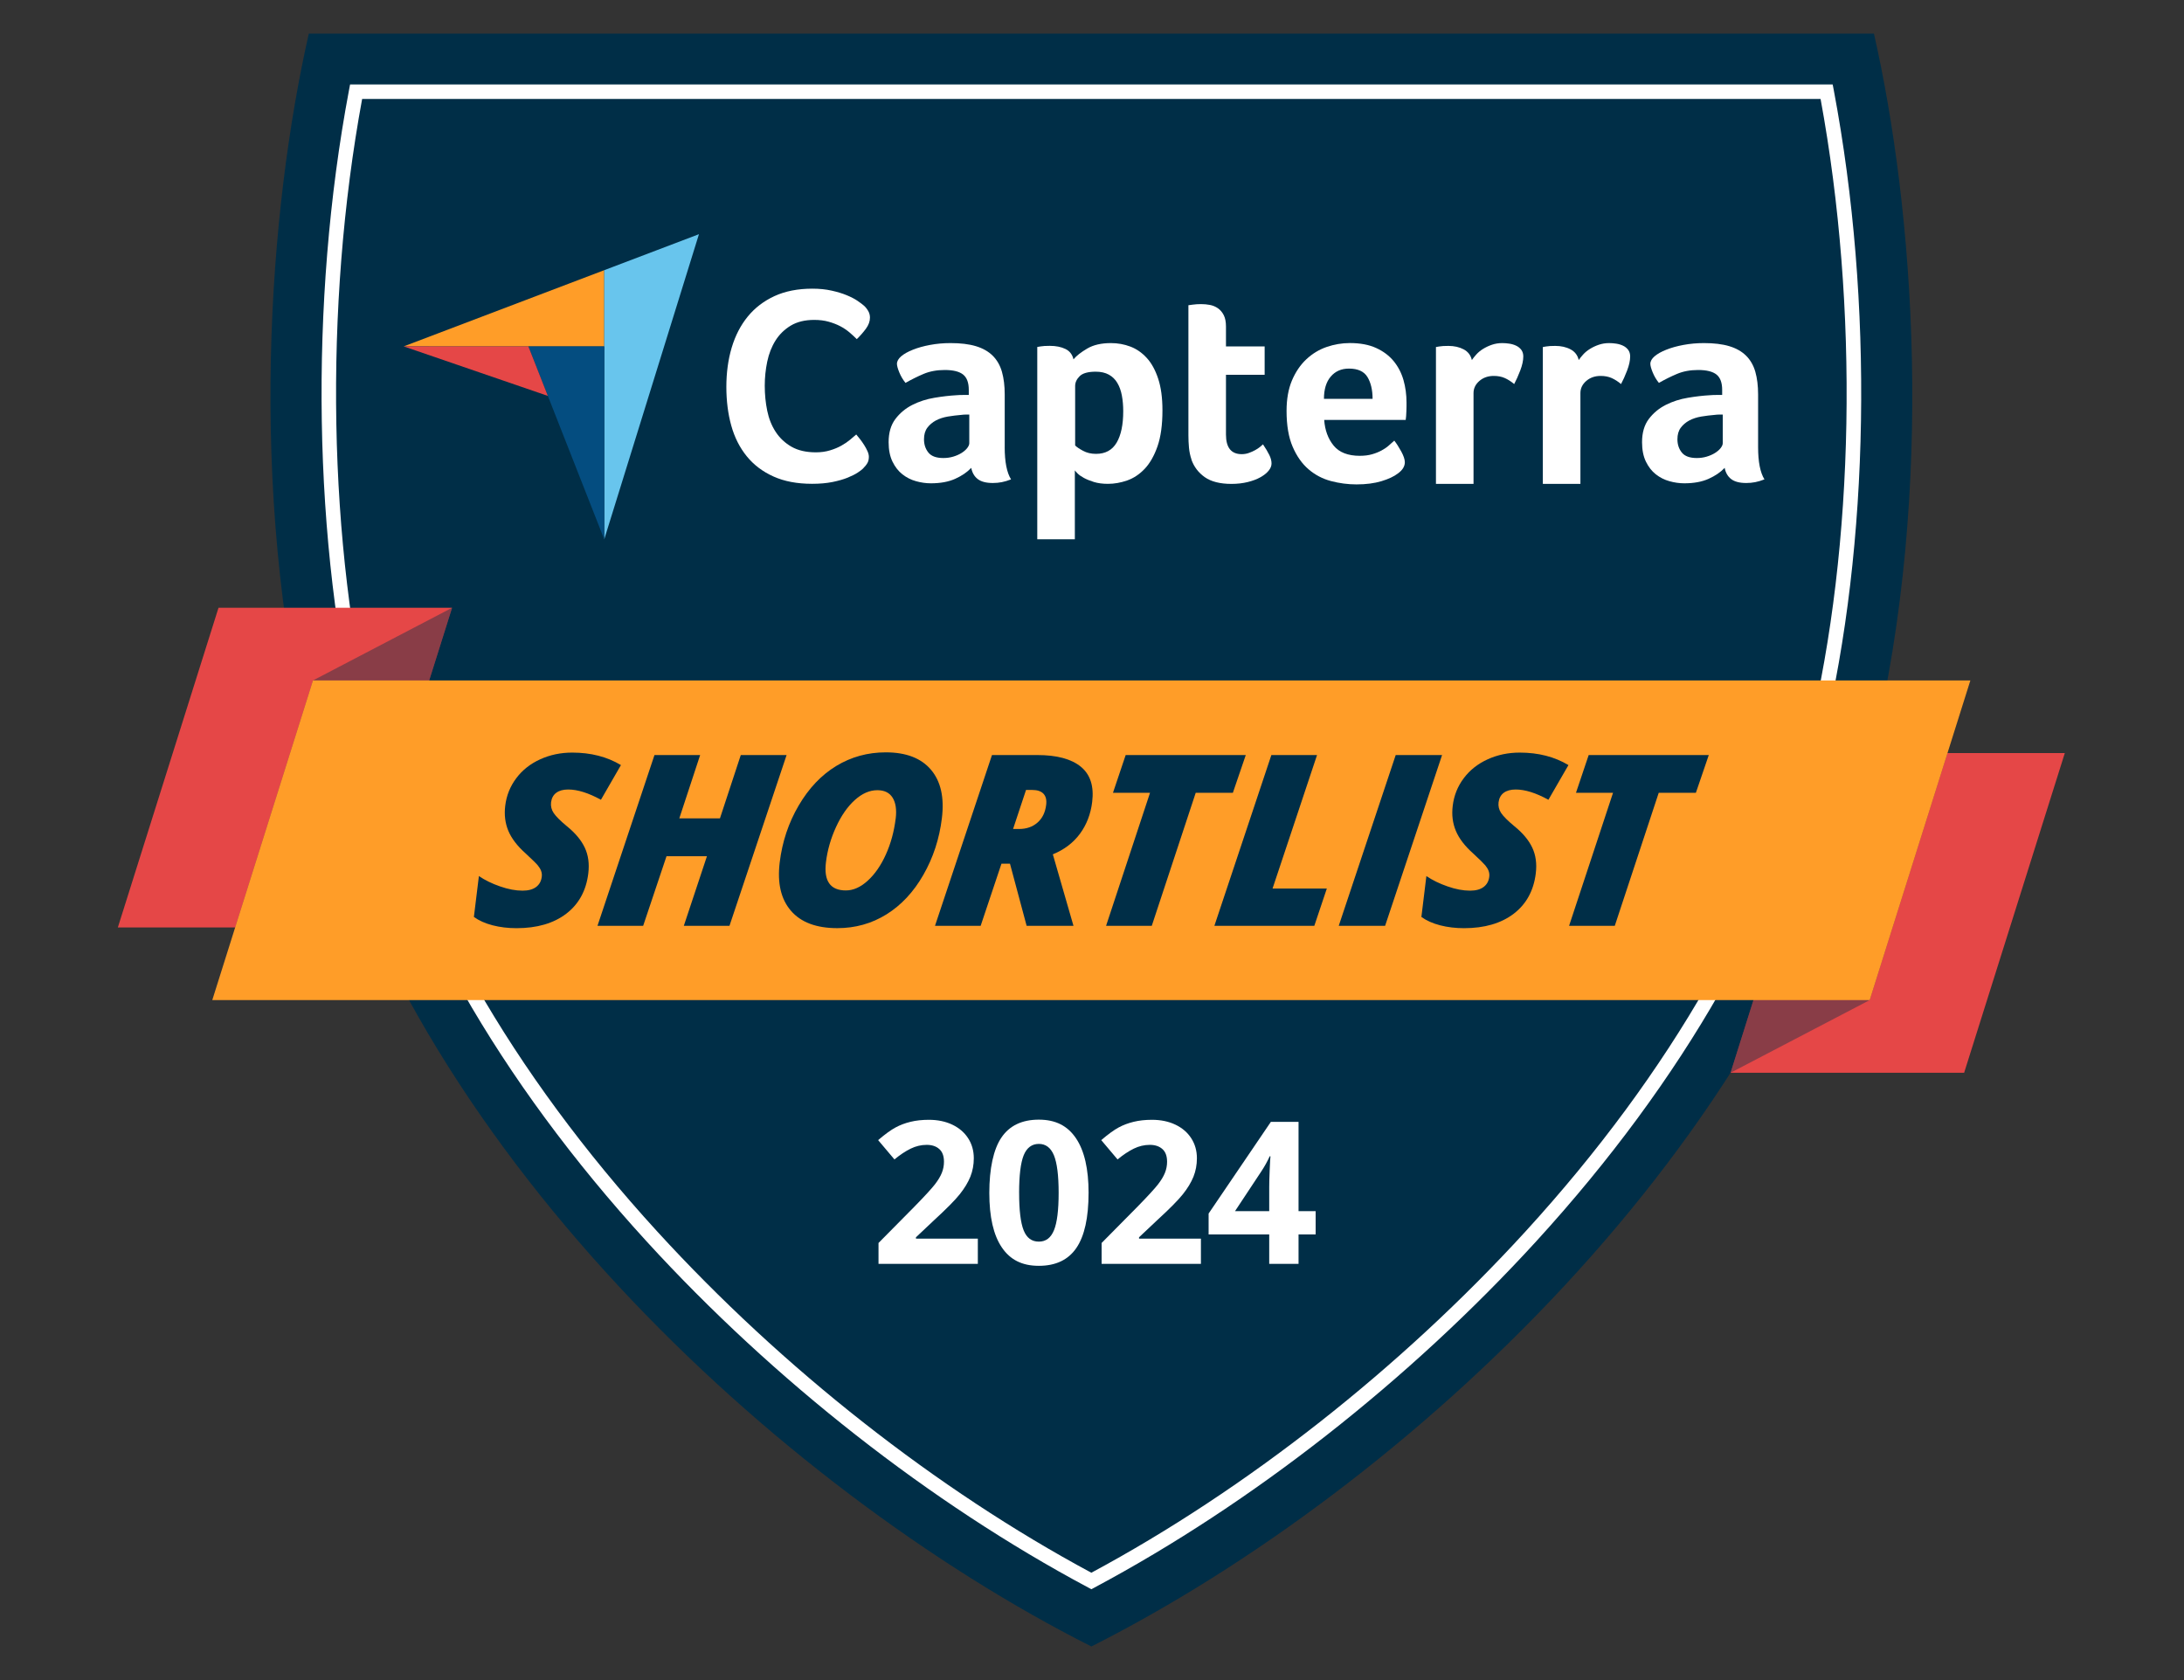 <svg width="117" height="90" viewBox="0 0 117 90" fill="none" xmlns="http://www.w3.org/2000/svg">
<rect x="0" y="0" width="117" height="90" fill="#333333" stroke="none"/>
<path d="M100.328 40.15C95.267 61.174 75.306 79.704 58.467 88.2C41.626 79.704 21.665 61.174 16.606 40.15C13.223 26.077 14.423 11.128 16.544 1.8H100.389C102.511 11.128 103.709 26.077 100.328 40.15Z" fill="#002E47"/>
<path d="M58.467 85.134L58.284 85.036C49.85 80.536 41.45 73.953 34.635 66.496C26.744 57.863 21.424 48.532 19.254 39.514C16.764 29.153 16.556 16.191 18.694 4.841L18.754 4.524H98.179L98.24 4.841C100.379 16.191 100.169 29.153 97.679 39.514C95.509 48.532 90.19 57.862 82.299 66.495C75.483 73.951 67.084 80.535 58.65 85.035L58.467 85.133V85.134ZM19.4 5.302C17.343 16.474 17.568 29.169 20.01 39.331C22.15 48.221 27.406 57.434 35.208 65.969C41.915 73.307 50.169 79.793 58.465 84.25C66.761 79.793 75.014 73.307 81.723 65.969C89.526 57.433 94.781 48.221 96.921 39.331C99.363 29.167 99.587 16.472 97.531 5.301H19.4V5.302Z" fill="white"/>
<path d="M6.313 49.683L11.706 32.558H24.218L18.825 49.683H6.313Z" fill="#E54747"/>
<g opacity="0.4">
<path d="M11.371 53.575L16.766 36.451L24.218 32.558L18.825 49.683L11.371 53.575Z" fill="#002E47"/>
</g>
<path d="M110.615 40.342L105.222 57.466H92.71L98.103 40.342H110.615Z" fill="#E54747"/>
<g opacity="0.4">
<path d="M105.556 36.451L100.162 53.575L92.71 57.466L98.103 40.342L105.556 36.451Z" fill="#002E47"/>
</g>
<path d="M105.556 36.451L100.162 53.575H11.371L16.766 36.451H105.556Z" fill="#FF9D28"/>
<path d="M31.516 46.787C31.402 47.713 31.007 48.433 30.332 48.949C29.655 49.464 28.768 49.722 27.672 49.722C27.213 49.722 26.785 49.67 26.389 49.568C25.993 49.465 25.659 49.317 25.387 49.12L25.655 46.93C25.979 47.15 26.358 47.336 26.791 47.485C27.226 47.637 27.626 47.712 27.994 47.712C28.302 47.712 28.544 47.647 28.718 47.517C28.892 47.388 28.994 47.205 29.023 46.966C29.038 46.853 29.023 46.748 28.987 46.65C28.951 46.552 28.889 46.454 28.81 46.356C28.731 46.259 28.51 46.043 28.15 45.709C27.71 45.317 27.404 44.915 27.233 44.508C27.062 44.099 27.006 43.651 27.066 43.163C27.132 42.615 27.33 42.124 27.657 41.689C27.983 41.253 28.411 40.915 28.938 40.676C29.467 40.435 30.038 40.316 30.656 40.316C31.652 40.316 32.522 40.539 33.265 40.985L32.193 42.843C31.524 42.476 30.94 42.293 30.439 42.293C30.172 42.293 29.959 42.352 29.801 42.468C29.642 42.585 29.55 42.757 29.521 42.981C29.497 43.186 29.543 43.377 29.661 43.553C29.779 43.73 30.015 43.968 30.372 44.263C30.82 44.626 31.138 45.007 31.327 45.407C31.516 45.808 31.579 46.267 31.516 46.784V46.787Z" fill="#002E47"/>
<path d="M39.08 49.596H36.633L37.872 45.867H35.706L34.455 49.596H32.008L35.061 40.447H37.508L36.392 43.838H38.569L39.685 40.447H42.139L39.079 49.596H39.08Z" fill="#002E47"/>
<path d="M47.454 40.303C48.538 40.303 49.344 40.612 49.871 41.231C50.398 41.851 50.594 42.716 50.459 43.825C50.324 44.935 49.992 45.949 49.464 46.869C48.937 47.789 48.277 48.493 47.487 48.984C46.696 49.475 45.819 49.72 44.856 49.72C43.734 49.72 42.905 49.409 42.37 48.787C41.835 48.165 41.635 47.303 41.77 46.197C41.905 45.091 42.244 44.075 42.787 43.15C43.33 42.224 44.001 41.517 44.801 41.031C45.602 40.546 46.484 40.303 47.454 40.303ZM47.984 43.851C48.041 43.376 47.986 43.003 47.819 42.733C47.652 42.464 47.379 42.33 46.999 42.33C46.585 42.33 46.185 42.506 45.795 42.856C45.406 43.206 45.07 43.688 44.788 44.302C44.506 44.915 44.326 45.543 44.248 46.185C44.124 47.195 44.48 47.7 45.315 47.7C45.711 47.7 46.102 47.527 46.483 47.18C46.865 46.833 47.19 46.367 47.455 45.779C47.721 45.191 47.897 44.548 47.982 43.852H47.984V43.851Z" fill="#002E47"/>
<path d="M53.65 46.267L52.535 49.596H50.089L53.142 40.447H55.564C56.615 40.447 57.394 40.656 57.902 41.073C58.411 41.491 58.612 42.119 58.51 42.957C58.431 43.608 58.213 44.175 57.858 44.659C57.502 45.143 57.017 45.513 56.402 45.766L57.508 49.596H54.998L54.106 46.267H53.65ZM54.272 44.408H54.592C54.988 44.408 55.318 44.294 55.578 44.067C55.84 43.839 55.996 43.521 56.045 43.112C56.076 42.853 56.029 42.656 55.901 42.52C55.773 42.385 55.572 42.317 55.297 42.317H54.966L54.272 44.407V44.408Z" fill="#002E47"/>
<path d="M61.701 49.596H59.254L61.609 42.468H59.624L60.304 40.447H66.738L66.047 42.468H64.057L61.702 49.596H61.701Z" fill="#002E47"/>
<path d="M65.056 49.596L68.109 40.447H70.556L68.172 47.599H71.08L70.41 49.595H65.056V49.596Z" fill="#002E47"/>
<path d="M71.718 49.596L74.77 40.447H77.254L74.202 49.596H71.718Z" fill="#002E47"/>
<path d="M82.274 46.787C82.16 47.713 81.766 48.433 81.091 48.949C80.414 49.464 79.527 49.722 78.431 49.722C77.972 49.722 77.544 49.67 77.148 49.568C76.752 49.465 76.418 49.317 76.146 49.12L76.413 46.93C76.737 47.15 77.116 47.336 77.55 47.485C77.984 47.637 78.385 47.712 78.752 47.712C79.06 47.712 79.302 47.647 79.476 47.517C79.651 47.388 79.753 47.205 79.782 46.966C79.796 46.853 79.783 46.748 79.746 46.65C79.708 46.552 79.648 46.454 79.569 46.356C79.489 46.259 79.269 46.043 78.909 45.709C78.468 45.317 78.163 44.915 77.992 44.508C77.82 44.099 77.764 43.651 77.825 43.163C77.891 42.615 78.088 42.124 78.415 41.689C78.742 41.253 79.17 40.915 79.697 40.676C80.225 40.435 80.797 40.316 81.415 40.316C82.411 40.316 83.281 40.539 84.024 40.985L82.951 42.843C82.283 42.476 81.698 42.293 81.197 42.293C80.931 42.293 80.718 42.352 80.559 42.468C80.401 42.585 80.309 42.757 80.28 42.981C80.255 43.186 80.302 43.377 80.419 43.553C80.538 43.73 80.774 43.968 81.131 44.263C81.579 44.626 81.897 45.007 82.086 45.407C82.274 45.808 82.338 46.267 82.274 46.784V46.787Z" fill="#002E47"/>
<path d="M86.505 49.596H84.058L86.413 42.468H84.428L85.108 40.447H91.542L90.851 42.468H88.861L86.506 49.596H86.505Z" fill="#002E47"/>
<path d="M21.626 18.556L28.307 18.557H32.37V14.473L21.626 18.556Z" fill="#FF9D28"/>
<path d="M32.37 14.473V28.892L37.444 12.545L32.37 14.473Z" fill="#68C5ED"/>
<path d="M32.37 18.557H28.307L32.37 28.892V18.557Z" fill="#044D80"/>
<path d="M21.626 18.556L29.349 21.208L28.307 18.557L21.626 18.556Z" fill="#E54747"/>
<path d="M46.238 25.096C46.179 25.155 46.081 25.23 45.944 25.32C45.808 25.409 45.628 25.498 45.407 25.589C45.187 25.678 44.916 25.756 44.598 25.821C44.278 25.885 43.914 25.917 43.502 25.917C42.707 25.917 42.02 25.788 41.442 25.528C40.863 25.269 40.385 24.909 40.007 24.445C39.63 23.982 39.352 23.434 39.176 22.802C38.999 22.17 38.912 21.476 38.912 20.72C38.912 19.964 39.007 19.264 39.198 18.622C39.39 17.98 39.676 17.425 40.059 16.957C40.442 16.489 40.92 16.124 41.493 15.86C42.068 15.597 42.742 15.464 43.517 15.464C43.9 15.464 44.245 15.499 44.553 15.569C44.863 15.638 45.132 15.72 45.363 15.816C45.593 15.911 45.785 16.01 45.937 16.114C46.09 16.219 46.205 16.305 46.283 16.374C46.371 16.453 46.447 16.548 46.51 16.658C46.574 16.767 46.605 16.887 46.605 17.016C46.605 17.215 46.532 17.415 46.385 17.614C46.238 17.813 46.075 17.997 45.9 18.167C45.782 18.047 45.649 17.927 45.502 17.801C45.355 17.677 45.191 17.568 45.01 17.473C44.828 17.378 44.623 17.299 44.392 17.234C44.162 17.169 43.904 17.137 43.619 17.137C43.119 17.137 42.699 17.24 42.36 17.444C42.022 17.649 41.75 17.915 41.544 18.243C41.338 18.572 41.191 18.948 41.102 19.371C41.014 19.794 40.969 20.225 40.969 20.663C40.969 21.131 41.014 21.578 41.102 22.006C41.19 22.434 41.342 22.812 41.558 23.141C41.774 23.469 42.056 23.733 42.405 23.933C42.754 24.131 43.187 24.231 43.707 24.231C43.982 24.231 44.234 24.196 44.464 24.126C44.695 24.057 44.898 23.972 45.075 23.872C45.252 23.773 45.406 23.669 45.538 23.558C45.671 23.449 45.782 23.354 45.87 23.275C45.929 23.344 45.996 23.429 46.076 23.528C46.153 23.628 46.228 23.733 46.296 23.842C46.365 23.951 46.424 24.061 46.473 24.17C46.522 24.28 46.546 24.379 46.546 24.468C46.546 24.598 46.522 24.707 46.473 24.797C46.424 24.886 46.345 24.985 46.237 25.095" fill="white"/>
<path d="M53.823 23.951C53.823 24.742 53.937 25.318 54.163 25.68C53.986 25.75 53.82 25.799 53.667 25.829C53.515 25.86 53.353 25.874 53.186 25.874C52.831 25.874 52.561 25.803 52.38 25.664C52.197 25.524 52.082 25.324 52.031 25.063C51.814 25.294 51.527 25.489 51.173 25.649C50.818 25.809 50.384 25.89 49.87 25.89C49.604 25.89 49.337 25.852 49.071 25.777C48.804 25.703 48.562 25.58 48.345 25.41C48.128 25.24 47.95 25.013 47.812 24.729C47.674 24.444 47.605 24.098 47.605 23.688C47.605 23.178 47.726 22.765 47.968 22.445C48.21 22.125 48.514 21.873 48.878 21.689C49.244 21.505 49.638 21.378 50.063 21.308C50.488 21.237 50.877 21.192 51.232 21.172C51.35 21.162 51.467 21.158 51.581 21.158H51.899V20.884C51.899 20.5 51.798 20.226 51.595 20.064C51.392 19.902 51.064 19.82 50.61 19.82C50.185 19.82 49.808 19.891 49.478 20.03C49.147 20.17 48.825 20.331 48.509 20.511C48.371 20.341 48.26 20.153 48.176 19.948C48.093 19.744 48.051 19.59 48.051 19.49C48.051 19.351 48.128 19.215 48.28 19.084C48.433 18.955 48.643 18.837 48.91 18.732C49.176 18.626 49.481 18.541 49.827 18.477C50.172 18.412 50.537 18.379 50.923 18.379C51.455 18.379 51.908 18.433 52.278 18.544C52.648 18.655 52.949 18.825 53.181 19.055C53.412 19.286 53.578 19.574 53.676 19.919C53.774 20.265 53.824 20.668 53.824 21.129V23.953L53.823 23.951ZM51.928 22.209H51.72C51.651 22.209 51.582 22.215 51.513 22.224C51.267 22.244 51.022 22.274 50.78 22.314C50.538 22.355 50.324 22.425 50.136 22.524C49.949 22.625 49.797 22.755 49.677 22.915C49.559 23.075 49.5 23.28 49.5 23.531C49.5 23.812 49.579 24.049 49.736 24.244C49.894 24.44 50.161 24.536 50.535 24.536C50.722 24.536 50.901 24.512 51.068 24.461C51.235 24.411 51.383 24.346 51.512 24.265C51.64 24.185 51.74 24.098 51.815 24.002C51.889 23.907 51.926 23.819 51.926 23.74V22.208H51.928V22.209Z" fill="white"/>
<path d="M57.508 19.25C57.665 19.06 57.911 18.867 58.245 18.671C58.579 18.475 59.002 18.379 59.514 18.379C59.878 18.379 60.225 18.441 60.555 18.566C60.885 18.691 61.177 18.894 61.433 19.174C61.69 19.454 61.892 19.824 62.045 20.285C62.198 20.746 62.274 21.312 62.274 21.983C62.274 22.764 62.185 23.407 62.008 23.913C61.831 24.418 61.602 24.818 61.322 25.115C61.041 25.41 60.729 25.617 60.385 25.738C60.041 25.858 59.697 25.919 59.352 25.919C59.067 25.919 58.818 25.885 58.606 25.821C58.395 25.756 58.215 25.682 58.068 25.603C57.921 25.523 57.807 25.443 57.728 25.363C57.649 25.282 57.6 25.227 57.581 25.197V28.889H55.568V18.587C55.617 18.577 55.678 18.567 55.747 18.557C55.807 18.547 55.876 18.54 55.955 18.534C56.035 18.53 56.13 18.527 56.239 18.527C56.567 18.527 56.845 18.582 57.074 18.693C57.303 18.803 57.447 18.988 57.508 19.248M60.173 22.028C60.173 21.727 60.149 21.447 60.1 21.187C60.051 20.926 59.97 20.701 59.856 20.511C59.744 20.321 59.591 20.173 59.4 20.068C59.208 19.963 58.975 19.911 58.702 19.911C58.29 19.911 58.002 19.991 57.84 20.151C57.679 20.311 57.597 20.487 57.597 20.677V23.862C57.675 23.943 57.814 24.038 58.016 24.147C58.218 24.258 58.451 24.313 58.716 24.313C59.217 24.313 59.584 24.113 59.82 23.712C60.056 23.312 60.173 22.75 60.173 22.03" fill="white"/>
<path d="M63.829 24.613C63.76 24.412 63.716 24.202 63.695 23.982C63.675 23.762 63.665 23.541 63.665 23.321V16.351C63.734 16.341 63.808 16.331 63.887 16.321C63.956 16.311 64.029 16.304 64.109 16.298C64.188 16.294 64.267 16.291 64.345 16.291C64.503 16.291 64.66 16.305 64.819 16.335C64.977 16.366 65.12 16.426 65.248 16.515C65.376 16.606 65.48 16.729 65.559 16.884C65.638 17.04 65.677 17.243 65.677 17.492V18.559H67.749V20.076H65.677V23.28C65.677 23.979 65.958 24.329 66.521 24.329C66.659 24.329 66.79 24.306 66.912 24.261C67.036 24.216 67.147 24.166 67.245 24.111C67.343 24.057 67.431 23.999 67.504 23.939C67.578 23.878 67.629 23.834 67.66 23.803C67.808 24.024 67.922 24.215 68 24.375C68.079 24.536 68.118 24.687 68.118 24.828C68.118 24.96 68.066 25.089 67.962 25.216C67.858 25.343 67.713 25.459 67.526 25.564C67.339 25.671 67.111 25.756 66.845 25.822C66.578 25.888 66.287 25.922 65.971 25.922C65.359 25.922 64.882 25.8 64.542 25.561C64.202 25.321 63.962 25.006 63.824 24.615" fill="white"/>
<path d="M72.852 24.417C73.1 24.417 73.317 24.389 73.506 24.334C73.695 24.28 73.863 24.212 74.012 24.131C74.16 24.051 74.29 23.964 74.397 23.868C74.507 23.773 74.605 23.685 74.694 23.604C74.812 23.754 74.936 23.947 75.066 24.183C75.194 24.419 75.259 24.611 75.259 24.762C75.259 24.983 75.135 25.183 74.888 25.363C74.681 25.523 74.387 25.661 74.007 25.776C73.627 25.891 73.181 25.949 72.668 25.949C72.204 25.949 71.748 25.888 71.299 25.769C70.849 25.649 70.449 25.439 70.099 25.138C69.749 24.837 69.466 24.435 69.248 23.928C69.031 23.423 68.923 22.785 68.923 22.013C68.923 21.383 69.019 20.84 69.211 20.383C69.404 19.928 69.66 19.549 69.981 19.248C70.302 18.947 70.664 18.727 71.07 18.587C71.474 18.448 71.889 18.377 72.314 18.377C72.867 18.377 73.335 18.465 73.721 18.641C74.105 18.816 74.419 19.051 74.661 19.346C74.903 19.642 75.077 19.98 75.187 20.36C75.295 20.74 75.349 21.141 75.349 21.562V21.773C75.349 21.853 75.346 21.938 75.342 22.028C75.338 22.118 75.332 22.206 75.328 22.291C75.322 22.376 75.315 22.444 75.306 22.494H70.939C70.978 23.046 71.146 23.504 71.444 23.869C71.741 24.235 72.212 24.418 72.855 24.418M73.531 21.368C73.531 20.887 73.438 20.497 73.256 20.196C73.071 19.895 72.742 19.745 72.265 19.745C71.857 19.745 71.533 19.888 71.29 20.173C71.047 20.458 70.926 20.857 70.926 21.367H73.532H73.531V21.368Z" fill="white"/>
<path d="M78.851 19.287C78.91 19.198 78.99 19.099 79.088 18.989C79.186 18.88 79.306 18.78 79.45 18.691C79.593 18.602 79.751 18.527 79.924 18.468C80.097 18.409 80.281 18.379 80.48 18.379C80.598 18.379 80.725 18.389 80.857 18.409C80.991 18.429 81.114 18.466 81.227 18.521C81.341 18.576 81.432 18.651 81.501 18.744C81.57 18.84 81.605 18.956 81.605 19.094C81.605 19.313 81.55 19.564 81.442 19.848C81.332 20.131 81.225 20.373 81.117 20.573C80.948 20.433 80.781 20.326 80.612 20.251C80.444 20.176 80.247 20.138 80.021 20.138C79.715 20.138 79.458 20.229 79.25 20.409C79.043 20.59 78.939 20.805 78.939 21.057V25.92H76.926V18.59C76.975 18.58 77.034 18.57 77.103 18.56C77.162 18.55 77.231 18.543 77.311 18.537C77.39 18.533 77.483 18.53 77.591 18.53C77.907 18.53 78.18 18.592 78.414 18.716C78.645 18.84 78.791 19.031 78.85 19.289" fill="white"/>
<path d="M84.575 19.287C84.634 19.198 84.714 19.099 84.813 18.989C84.911 18.88 85.032 18.78 85.176 18.691C85.318 18.602 85.477 18.527 85.65 18.468C85.822 18.409 86.007 18.379 86.206 18.379C86.324 18.379 86.45 18.389 86.583 18.409C86.717 18.429 86.839 18.466 86.953 18.521C87.067 18.576 87.157 18.651 87.226 18.744C87.296 18.84 87.33 18.956 87.33 19.094C87.33 19.313 87.275 19.564 87.167 19.848C87.058 20.131 86.95 20.373 86.842 20.573C86.674 20.433 86.506 20.326 86.338 20.251C86.169 20.176 85.972 20.138 85.746 20.138C85.441 20.138 85.183 20.229 84.976 20.409C84.768 20.59 84.665 20.805 84.665 21.057V25.92H82.652V18.59C82.701 18.58 82.76 18.57 82.829 18.56C82.888 18.55 82.957 18.543 83.036 18.537C83.115 18.533 83.209 18.53 83.317 18.53C83.632 18.53 83.907 18.592 84.139 18.716C84.371 18.84 84.516 19.031 84.575 19.289" fill="white"/>
<path d="M94.184 23.951C94.184 24.742 94.298 25.318 94.524 25.68C94.347 25.75 94.182 25.799 94.029 25.829C93.876 25.86 93.715 25.874 93.548 25.874C93.192 25.874 92.923 25.803 92.742 25.664C92.559 25.524 92.444 25.324 92.393 25.063C92.176 25.294 91.889 25.489 91.535 25.649C91.179 25.809 90.746 25.89 90.232 25.89C89.965 25.89 89.699 25.852 89.433 25.777C89.166 25.703 88.924 25.58 88.707 25.41C88.489 25.24 88.312 25.013 88.174 24.729C88.036 24.444 87.967 24.098 87.967 23.688C87.967 23.178 88.088 22.765 88.329 22.445C88.571 22.125 88.875 21.873 89.24 21.689C89.604 21.505 90 21.378 90.423 21.308C90.848 21.237 91.237 21.192 91.593 21.172C91.711 21.162 91.827 21.158 91.941 21.158H92.259V20.884C92.259 20.5 92.158 20.226 91.955 20.064C91.752 19.902 91.424 19.82 90.97 19.82C90.546 19.82 90.168 19.891 89.839 20.03C89.507 20.17 89.185 20.331 88.87 20.511C88.731 20.341 88.62 20.153 88.537 19.948C88.453 19.744 88.412 19.59 88.412 19.49C88.412 19.351 88.488 19.215 88.641 19.084C88.793 18.955 89.003 18.837 89.27 18.732C89.536 18.626 89.841 18.541 90.187 18.477C90.533 18.412 90.898 18.379 91.283 18.379C91.816 18.379 92.268 18.433 92.638 18.544C93.008 18.655 93.309 18.825 93.541 19.055C93.773 19.286 93.938 19.574 94.036 19.919C94.134 20.265 94.184 20.668 94.184 21.129V23.953V23.951ZM92.29 22.209H92.082C92.013 22.209 91.944 22.215 91.875 22.224C91.629 22.244 91.384 22.274 91.142 22.314C90.9 22.355 90.685 22.425 90.498 22.524C90.311 22.625 90.158 22.755 90.039 22.915C89.921 23.075 89.862 23.28 89.862 23.531C89.862 23.812 89.941 24.049 90.099 24.244C90.258 24.44 90.524 24.536 90.898 24.536C91.086 24.536 91.264 24.512 91.431 24.461C91.598 24.411 91.747 24.346 91.875 24.265C92.003 24.185 92.104 24.098 92.179 24.002C92.252 23.907 92.29 23.819 92.29 23.74V22.208V22.209Z" fill="white"/>
<path d="M52.381 67.704H47.063V66.585L48.973 64.654C49.539 64.076 49.907 63.674 50.082 63.449C50.254 63.226 50.38 63.019 50.456 62.827C50.532 62.637 50.57 62.438 50.57 62.234C50.57 61.928 50.486 61.701 50.318 61.553C50.149 61.403 49.925 61.329 49.644 61.329C49.349 61.329 49.062 61.397 48.786 61.532C48.508 61.668 48.218 61.861 47.917 62.11L47.043 61.075C47.418 60.755 47.729 60.53 47.975 60.398C48.221 60.265 48.49 60.164 48.781 60.094C49.072 60.023 49.399 59.987 49.759 59.987C50.234 59.987 50.653 60.074 51.018 60.248C51.382 60.422 51.664 60.664 51.866 60.977C52.067 61.289 52.168 61.646 52.168 62.048C52.168 62.398 52.106 62.728 51.984 63.034C51.86 63.341 51.67 63.656 51.412 63.979C51.154 64.302 50.698 64.761 50.047 65.359L49.069 66.28V66.353H52.384V67.706L52.381 67.704Z" fill="white"/>
<path d="M58.316 63.901C58.316 65.23 58.098 66.214 57.663 66.852C57.228 67.49 56.557 67.809 55.652 67.809C54.746 67.809 54.112 67.48 53.667 66.82C53.221 66.161 52.999 65.189 52.999 63.901C52.999 62.614 53.217 61.57 53.65 60.934C54.083 60.297 54.752 59.979 55.653 59.979C56.554 59.979 57.194 60.311 57.643 60.978C58.092 61.643 58.317 62.618 58.317 63.903L58.316 63.901ZM54.596 63.901C54.596 64.834 54.677 65.503 54.838 65.907C54.999 66.312 55.27 66.513 55.652 66.513C56.033 66.513 56.297 66.309 56.464 65.9C56.631 65.491 56.713 64.824 56.713 63.901C56.713 62.978 56.629 62.299 56.461 61.89C56.292 61.482 56.023 61.278 55.652 61.278C55.28 61.278 55.004 61.482 54.839 61.89C54.677 62.297 54.595 62.968 54.595 63.901H54.596Z" fill="white"/>
<path d="M64.333 67.704H59.015V66.585L60.925 64.654C61.491 64.076 61.859 63.674 62.034 63.449C62.206 63.226 62.332 63.019 62.408 62.827C62.484 62.637 62.522 62.438 62.522 62.234C62.522 61.928 62.438 61.701 62.27 61.553C62.101 61.403 61.877 61.329 61.596 61.329C61.301 61.329 61.014 61.397 60.738 61.532C60.461 61.668 60.17 61.861 59.869 62.11L58.995 61.075C59.37 60.755 59.681 60.53 59.927 60.398C60.173 60.265 60.442 60.164 60.733 60.094C61.024 60.023 61.351 59.987 61.711 59.987C62.186 59.987 62.605 60.074 62.97 60.248C63.334 60.422 63.616 60.664 63.818 60.977C64.019 61.289 64.12 61.646 64.12 62.048C64.12 62.398 64.058 62.728 63.936 63.034C63.812 63.341 63.622 63.656 63.364 63.979C63.106 64.302 62.65 64.761 61.998 65.359L61.02 66.28V66.353H64.335V67.706L64.333 67.704Z" fill="white"/>
<path d="M70.481 66.128H69.565V67.704H67.994V66.128H64.747V65.009L68.082 60.097H69.565V64.879H70.481V66.128ZM67.994 64.879V63.589C67.994 63.374 68.002 63.062 68.02 62.653C68.037 62.244 68.051 62.006 68.061 61.94H68.02C67.892 62.225 67.737 62.502 67.556 62.772L66.162 64.879H67.994Z" fill="white"/>
</svg>
